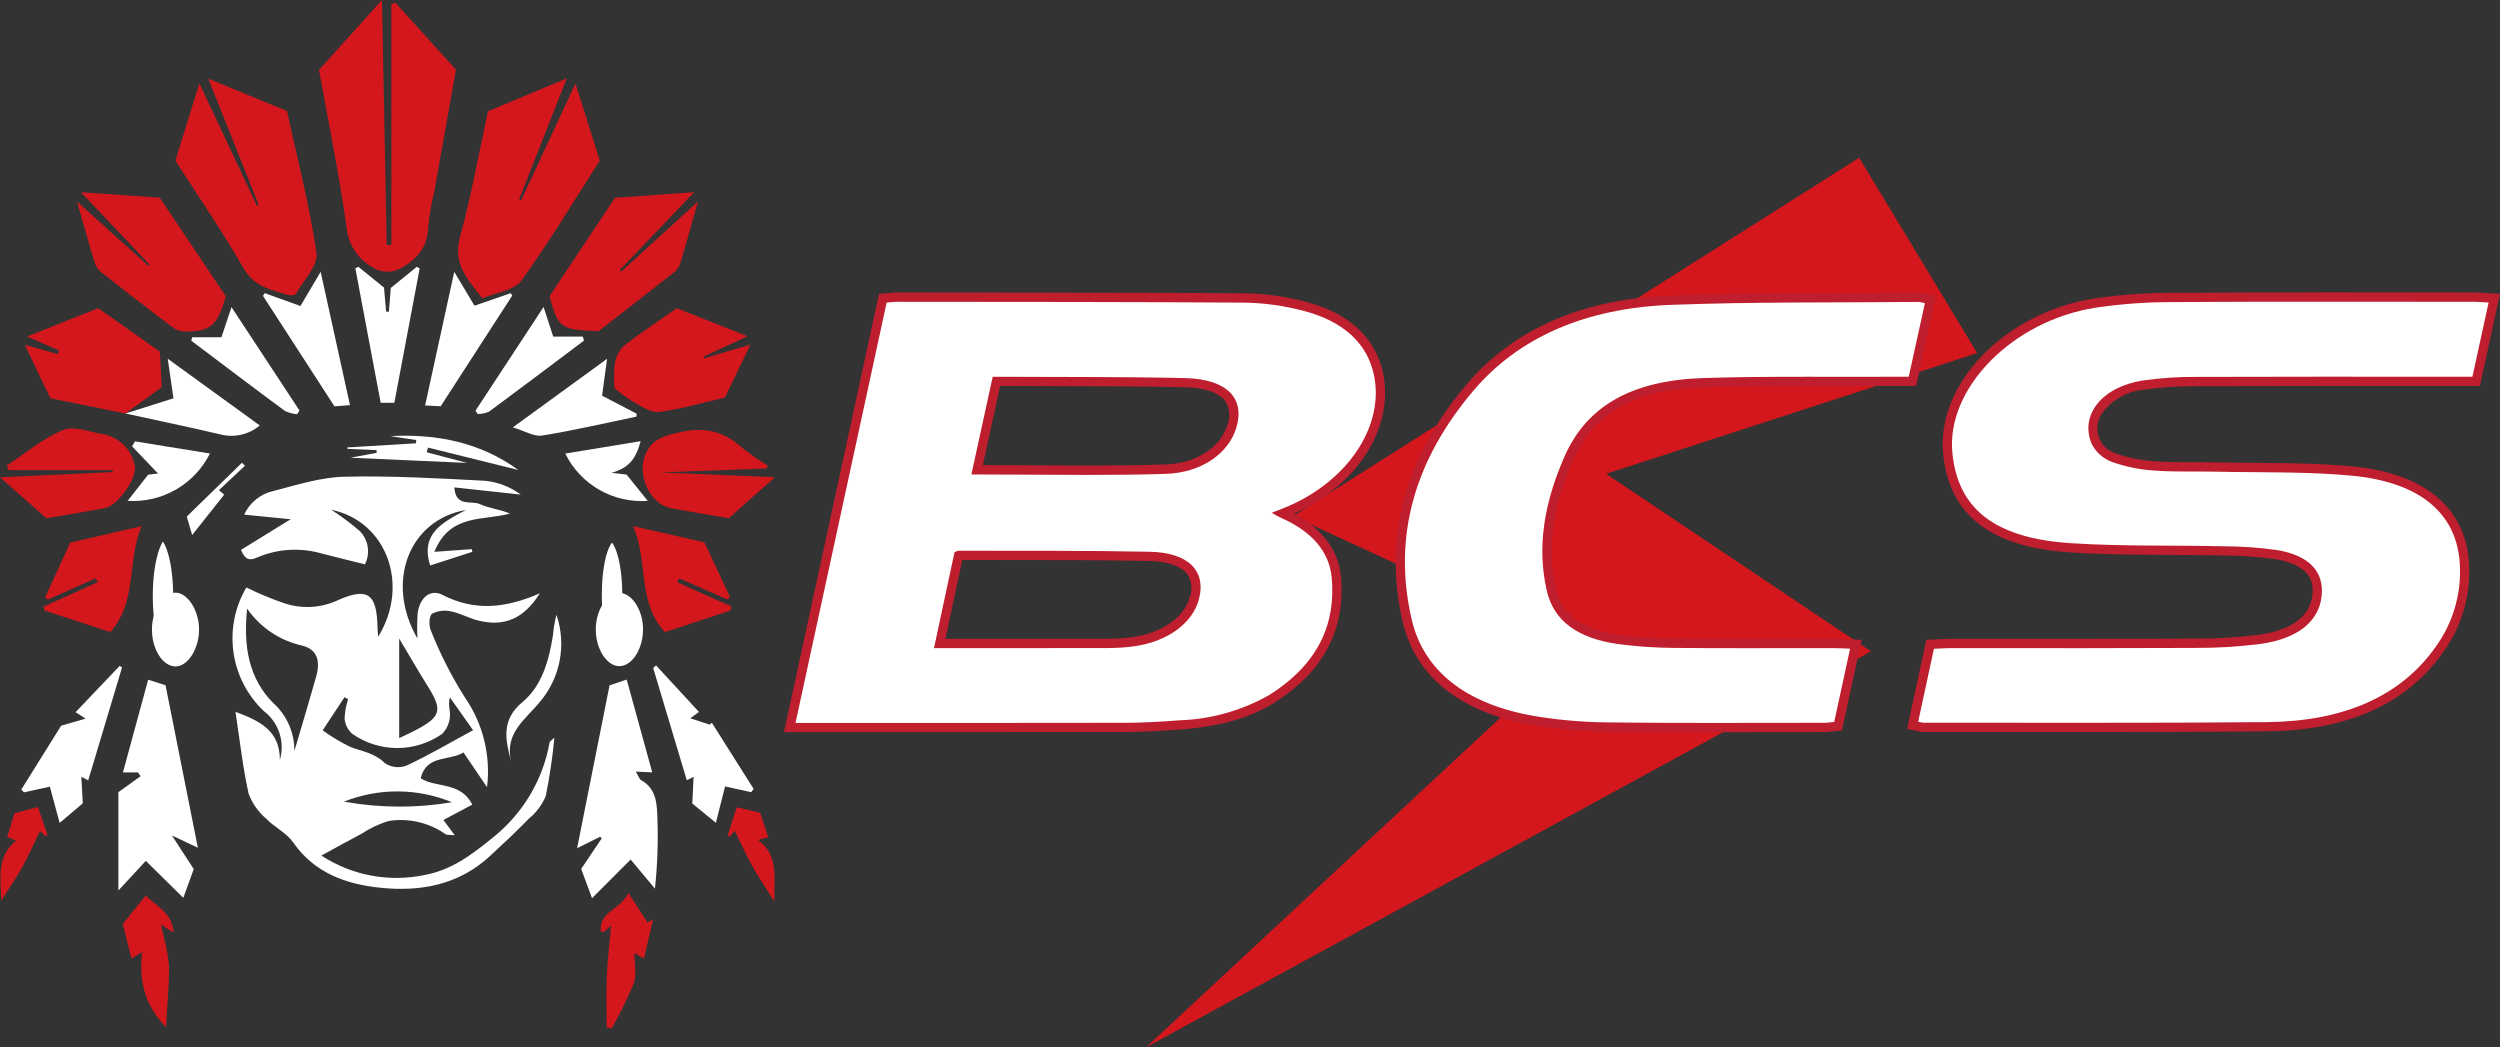 <?xml version="1.0" encoding="UTF-8"?>
<svg id="logo" xmlns="http://www.w3.org/2000/svg" version="1.1" xmlns:xlink="http://www.w3.org/1999/xlink" viewBox="0 0 302.145 126.574">
  <rect x="0" y="0" width="302.145" height="126.574" fill="#333333" stroke="none"/>
  <!-- Generator: Adobe Illustrator 29.3.1, SVG Export Plug-In . SVG Version: 2.1.0 Build 151)  -->
  <defs>
    <style>
      .st0 {
        fill: #fff;
      }

      .st1 {
        fill: none;
      }

      .st2 {
        fill: #be1e2d;
      }

      .st3 {
        fill: #d4171c;
      }

      .st4 {
        clip-path: url(#clippath);
      }
    </style>
    <clipPath id="clippath">
      <rect class="st1" width="302.145" height="126.574"/>
    </clipPath>
  </defs>
  <path id="Path_1" class="st3" d="M156.271,62.392l34.245,15.8-51.994,48.379,87.612-47.849-32.024-21.456,44.847-14.6-14.263-23.6-68.423,43.326Z"/>
  <g id="Group_2">
    <g class="st4">
      <g id="Group_1">
        <path id="Path_2" class="st0" d="M95.448,87.922l11.249-51.878.908-.082c.271-.027.469-.046.666-.046l9.921.008c10.572.007,21.5.013,32.254.094,2.399.041,4.784.367,7.106.97,5.064,1.29,8.2,4.134,9.054,8.223,1.381,6.576-3.4,13.622-11.363,16.756l-.218.086c3.994,1.757,6.175,4.346,6.484,7.695.566,6.144-2.055,11.093-7.789,14.709-2.849,1.8-6.39,2.8-11.145,3.156-1.92.144-4.189.292-6.469.3-6.363.012-12.724.017-19.084.016l-21.574-.007ZM124.114,77.769c3.258,0,6.517-.004,9.776-.012,1.016.001,2.031-.066,3.039-.2,3.868-.532,6.718-2.567,7.437-5.314.372-1.075.212-2.262-.431-3.2-.857-1.132-2.577-1.756-4.977-1.806-5.522-.114-11.145-.116-16.582-.117-2.162,0-4.324-.003-6.487-.008-.014.005-.028.012-.041.019l-2.273,10.631,10.539.007ZM118.096,56.769c2.169.003,4.317.013,6.444.03,2.31.016,4.6.03,6.879.03h0c3.671,0,6.673-.039,9.447-.127,3.883-.12,7.1-2.186,8-5.14.451-1.112.338-2.373-.305-3.386-.865-1.2-2.714-1.866-5.349-1.929-4.978-.118-10.05-.128-14.953-.137-2.101-.005-4.201-.011-6.3-.02h-1.533l-2.33,10.679Z"/>
        <path id="Path_3" class="st2" d="M108.267,36.478h0c14.057.017,28.115,0,42.171.1,2.353.04,4.693.36,6.971.953,4.985,1.27,7.844,3.983,8.644,7.8,1.322,6.3-3.366,13.107-11.019,16.118l-1.334.527c.4.222.689.417,1.019.561,3.775,1.642,5.934,4.089,6.227,7.266.513,5.558-1.6,10.445-7.53,14.183-3.325,1.895-7.063,2.949-10.888,3.071-2.135.16-4.285.292-6.429.3-6.394.013-12.789.019-19.184.017h-20.772c3.683-16.989,7.339-33.852,11.013-50.8.546-.046.83-.09,1.113-.09M131.393,57.398c3.183,0,6.339-.028,9.492-.126,4.42-.138,7.606-2.546,8.522-5.537,1.1-3.611-1.1-5.918-6.176-6.039-7.084-.169-14.176-.116-21.265-.157h-1.989c-.87,3.983-1.711,7.835-2.577,11.8,4.759,0,9.4.059,13.993.059M112.882,78.331h11.377c3.213,0,6.425-.004,9.636-.011,1.041.002,2.082-.065,3.114-.2,4.1-.562,7.134-2.786,7.9-5.728.884-3.379-1.262-5.611-5.94-5.707-7.712-.158-15.431-.1-23.148-.124-.161.041-.316.103-.462.183-.8,3.722-1.609,7.529-2.477,11.589M108.272,35.356h0c-.242.004-.483.02-.723.049-.136.013-.293.029-.483.046l-.827.07-.175.81-11.017,50.794-.295,1.359h22.168c6.395,0,12.79-.006,19.186-.017,2.29-.006,4.576-.154,6.509-.3,4.849-.362,8.473-1.392,11.4-3.24,5.928-3.737,8.636-8.862,8.049-15.234-.293-3.178-2.246-5.787-5.674-7.605,7.649-3.407,12.142-10.419,10.761-17-.905-4.313-4.179-7.3-9.465-8.653-2.366-.614-4.797-.946-7.241-.987-10.775-.081-21.729-.089-32.322-.093l-9.855-.008M120.875,46.647h1.08c2.114.013,4.228.019,6.343.02,4.888.009,9.941.017,14.9.137,2.417.057,4.16.658,4.907,1.695.534.873.617,1.95.223,2.895-.833,2.725-3.841,4.631-7.484,4.744-2.774.086-5.779.126-9.457.126-2.272,0-4.558-.015-6.864-.03-1.897-.011-3.809-.021-5.738-.028l.921-4.212,1.169-5.347ZM114.267,77.206l2.037-9.527c2.025.007,4.053.009,6.083.007,5.43,0,11.046,0,16.558.117,2.191.045,3.8.608,4.542,1.584.534.803.659,1.811.335,2.719-.649,2.485-3.386,4.408-6.97,4.9-.983.13-1.974.194-2.965.193-3.211.009-6.422.012-9.633.011h-9.987v-.004Z"/>
        <path id="Path_4" class="st0" d="M232.466,87.908c-.166-.005-.33-.031-.489-.076l-.262-.061-.555-.114,2.107-9.792,1.114-.048c.471-.025.933-.047,1.394-.047l15.937.006c4.506,0,9.012-.01,13.517-.031,2.639.02,5.275-.14,7.892-.478,2.92-.41,6.488-1.656,6.9-5.248.314-2.738-1.369-4.42-5-5-2.094-.288-4.206-.434-6.32-.437-2.169-.05-4.343-.061-6.515-.073-3.927-.021-7.986-.041-11.96-.3-9.429-.617-14.14-4.255-14.825-11.449-.768-8.046,7.532-16.513,17.761-18.119,3.062-.456,6.153-.686,9.248-.686,5.933-.038,11.87-.054,17.81-.048l18.8.012c.342,0,.684.022,1.095.05l1.349.08-2.2,10.048-18.795-.007c-5.025,0-10.051.008-15.076.025-2.114-.013-4.226.129-6.319.424-2.619.4-4.66,1.588-5.6,3.264-1.088,1.756-.547,4.061,1.208,5.149.231.143.477.261.734.351,1.606.567,3.284.909,4.984,1.014,1.354.105,2.733.114,3.921.114h1.46c.633,0,1.264,0,1.9.017,1.623.037,3.25.049,4.879.062,3.84.028,7.811.058,11.673.421,10.988,1.031,13.477,6.868,13.632,11.583.124,3.563-.938,7.067-3.018,9.963-4.292,6.127-11.322,9.277-20.894,9.366-7.716.071-15.291.08-21.683.08l-19.804-.015Z"/>
        <path id="Path_5" class="st2" d="M280.247,36.464c6.256,0,12.512.004,18.767.011.507,0,1.013.053,1.754.093-.653,2.993-1.283,5.877-1.958,8.964h-2.134c-5.41,0-10.821-.002-16.233-.006-5.017,0-10.033.008-15.049.025-2.141-.012-4.28.132-6.4.431-4.913.747-7.681,4.158-6.194,7.681.516.992,1.379,1.761,2.424,2.16,1.657.585,3.386.938,5.14,1.048,1.31.1,2.632.116,3.956.116h1.471c.628,0,1.255,0,1.881.017,5.508.124,11.068-.031,16.511.48,8.526.8,12.918,4.742,13.124,11.044.124,3.442-.902,6.827-2.917,9.62-4.269,6.094-11.275,9.043-20.44,9.127-7.217.066-14.435.081-21.652.081-5.311,0-10.621-.003-15.93-.008h-3.9c-.216-.025-.429-.067-.638-.126.622-2.895,1.245-5.784,1.9-8.813.705-.029,1.378-.079,2.051-.079h2.31c4.503,0,9.006.002,13.511.007,4.545,0,9.091-.01,13.636-.031,2.663.016,5.324-.146,7.966-.483,4.528-.638,7.034-2.723,7.38-5.74.342-2.978-1.491-4.982-5.471-5.618-2.121-.291-4.259-.439-6.4-.444-6.15-.142-12.335.026-18.45-.375-9.232-.6-13.66-4.187-14.305-10.942-.74-7.755,7.234-15.934,17.291-17.513,3.034-.453,6.097-.68,9.164-.681,5.945-.037,11.891-.053,17.837-.047M280.25,35.341c-7.152,0-12.655.015-17.844.047-3.123.002-6.242.234-9.331.694-10.692,1.679-19.041,10.254-18.234,18.727.708,7.414,5.729,11.324,15.349,11.954,3.988.261,8.056.283,11.989.3,2.137.011,4.345.022,6.508.073,2.089.007,4.175.15,6.245.43,4.946.791,4.636,3.495,4.534,4.383-.371,3.237-3.7,4.373-6.422,4.756-2.592.335-5.204.493-7.817.473-3.923.021-8.127.031-13.629.031h-15.822c-.476,0-.951.024-1.438.048-.217.011-.436.021-.657.03l-.869.035-.183.85-1.9,8.813-.239,1.109,1.113.227c.094.019.174.038.242.055.202.057.41.088.619.093h19.83c6.384,0,13.951-.01,21.662-.081,9.764-.09,16.946-3.321,21.348-9.6,2.15-2.994,3.248-6.616,3.12-10.3-.229-6.984-5.251-11.289-14.141-12.124-3.882-.364-7.863-.395-11.713-.423-1.627-.012-3.255-.025-4.878-.062-.634-.013-1.27-.017-1.906-.017h-1.47c-1.174,0-2.538-.008-3.869-.112-1.647-.101-3.272-.43-4.828-.978-1.66-.573-2.541-2.384-1.968-4.044.079-.23.185-.45.315-.656,1.201-1.718,3.104-2.811,5.193-2.983,2.066-.29,4.151-.43,6.237-.417,5.015-.02,10.03-.029,15.044-.026h19.272l.193-.883,1.958-8.963.281-1.288-1.316-.072c-.25-.013-.472-.029-.677-.043-.413-.028-.768-.052-1.138-.053-3,0-6-.002-9-.006-3.253,0-6.507-.002-9.762-.006"/>
        <path id="Path_6" class="st0" d="M207.01,87.932c-4.174,0-8.348-.012-12.522-.062-3.034-.018-6.062-.274-9.056-.764-8.533-1.461-13.84-5.635-15.346-12.067-2.344-10.006.2-19.482,7.547-28.166,5.613-6.63,13.784-10.192,24.284-10.591,6.98-.264,14.089-.286,20.964-.307,3-.009,6.009-.019,9.011-.047.172.005.344.033.509.082.093.024.207.052.357.083l.552.119-2.171,9.881h-2.58c-1.223.007-2.446.009-3.67.008l-6.485-.006c-3.958,0-8.21.019-12.484.154-8.4.262-13.739,3.26-16.327,9.165-2.544,5.8-3.229,11-2.094,15.883.788,3.39,3.471,5.352,8.2,6,2.215.289,4.447.44,6.681.451,2.826.026,5.653.037,8.48.033l10.689-.008c.43,0,.859.019,1.346.04l1.392.053-2.145,9.9-.813.084c-.285.04-.573.062-.861.067l-13.458.015Z"/>
        <path id="Path_7" class="st2" d="M231.903,36.491c.249.033.495.085.737.154-.639,2.9-1.279,5.812-1.955,8.888h-2.132c-1.235.007-2.47.009-3.706.008-2.144,0-4.29-.006-6.434-.006-4.174,0-8.346.022-12.514.154-8.739.274-14.153,3.412-16.823,9.5-2.316,5.281-3.414,10.7-2.126,16.235.841,3.619,3.745,5.755,8.673,6.425,2.239.293,4.494.445,6.752.456,2.807.026,5.616.037,8.425.033,3.192,0,6.384-.003,9.577-.008h1.172c.621,0,1.244.04,2.048.068l-1.919,8.848c-.441.043-.827.111-1.214.111-4.5,0-9,.015-13.493.015-4.161,0-8.318-.012-12.478-.062-3.005-.018-6.003-.271-8.968-.756-8.418-1.441-13.461-5.516-14.9-11.641-2.309-9.859.2-19.14,7.429-27.676,5.494-6.489,13.6-10,23.877-10.391,9.968-.378,19.971-.261,29.959-.356l.013.001ZM231.903,35.369h-.019c-2.989.028-5.982.038-8.976.047-6.89.021-14.014.044-21.012.308-10.666.4-18.973,4.033-24.692,10.788-7.473,8.826-10.052,18.467-7.666,28.656,1.562,6.67,7.025,10.989,15.8,12.492,3.023.495,6.081.753,9.144.772,3.63.043,7.483.062,12.492.062,2.267,0,4.533-.002,6.8-.007,2.233-.005,4.466-.007,6.7-.008.311-.005.622-.03.931-.072.124-.016.255-.031.388-.044l.818-.077.173-.8.96-4.428.957-4.421.285-1.311-1.341-.047c-.265-.009-.509-.019-.741-.029-.486-.021-.915-.039-1.345-.039h-10.758c-3.365,0-5.96-.01-8.415-.033-2.211-.011-4.418-.16-6.61-.446-4.474-.609-7-2.43-7.732-5.567-1.107-4.763-.433-9.843,2.061-15.531,2.528-5.765,7.558-8.571,15.832-8.831,4.267-.133,8.519-.153,12.478-.153h6.434c1.237,0,2.474-.003,3.711-.008h3.028l.193-.88,1.834-8.335.122-.553.242-1.1-1.1-.234c-.141-.03-.25-.057-.339-.08-.205-.06-.417-.094-.631-.1"/>
        <path id="Path_8" class="st3" d="M47.301,29.6V.482l.472-.162,7.33,8.1c-.859,4.851-1.731,9.773-2.605,14.694-.353,1.409-.599,2.842-.737,4.288-.061,2.628-1.57,4.159-3.672,5.19-.805.339-1.712.339-2.517,0-2.082-.922-3.498-2.904-3.694-5.172-.887-6.344-2.185-12.633-3.323-18.972L46.166,0c.2,10.154.384,19.875.572,29.595l.563.007"/>
        <path id="Path_9" class="st3" d="M58.299,36.052c-1.9-2.387-3.584-4.234-2.7-7.434,1.363-4.92,2.248-9.973,3.379-15.169l9.524-3.98c-2.042,5.186-3.9,9.911-5.765,14.636l.242.108c2.126-4.567,4.254-9.135,6.572-14.116,1.046,3.316,1.959,6.209,2.938,9.314-3.1,4.82-6.09,9.819-9.488,14.523-.847,1.173-3.006,1.4-4.7,2.117"/>
        <path id="Path_10" class="st3" d="M21.213,19.439c.138-.5.2-.759.28-1.014.816-2.615,1.636-5.231,2.61-8.339l6.952,14.782.218-.093c-1.974-4.927-3.939-9.853-6.104-15.272l9.513,3.915c1.243,5.7,2.728,11.386,3.568,17.162.218,1.5-1.566,3.3-2.489,4.935-.1.169-.627.223-.9.14-2.071-.622-4.132-.977-5.433-3.247-2.544-4.435-5.455-8.657-8.215-12.969"/>
        <path id="Path_11" class="st3" d="M27.289,35.803c-1.009,3.592-1.888,4.316-5.112,4.262-.531-.052-1.035-.261-1.448-.6-2.833-2.145-5.645-4.318-8.438-6.517-.377-.29-.662-.683-.822-1.131-.733-2.4-1.4-4.815-2.154-7.447l8.644,7.776.147-.137-8.315-8.772,9.52.656c2.686,4.009,5.346,7.979,7.979,11.91"/>
        <path id="Path_12" class="st3" d="M84.355,24.358c-.75,2.642-1.406,5.011-2.105,7.367-.109.411-.334.782-.649,1.068-3.12,2.472-6.268,4.909-9.26,7.239-4.627-.19-4.879-.368-5.925-4.234,2.557-3.839,5.205-7.817,7.915-11.89l9.566-.682c-3.221,3.367-6.107,6.386-8.994,9.4l.188.186,9.265-8.459"/>
        <path id="Path_13" class="st0" d="M14.31,95.736l2.688-1.928-.332-.46h-1.806c1.034-3.8,2.029-7.456,3.047-11.2l2.1.668c1.3,6.517,2.583,12.985,3.906,19.64l-3.138-1.482,2.641,4.064c-.37,1.018-.8,2.2-1.263,3.471l-4.532-4.467-3.311,3.577v-11.883Z"/>
        <path id="Path_14" class="st0" d="M78.829,93.346l-1.985-.092c.282.459.4.9.677,1.059,1.81,1.018,1.867,2.808,1.929,4.5.108,2.866.01,5.737-.293,8.589-.936-1.123-1.874-2.244-2.941-3.522l-4.664,4.672c-.477-1.29-.911-2.463-1.309-3.537l2.476-3.688c-.062-.066-.123-.131-.184-.2l-2.787,1.384c1.313-6.592,2.6-13.052,3.921-19.681l2.071-.7c1.012,3.674,2.02,7.333,3.089,11.213"/>
        <path id="Path_15" class="st3" d="M15.163,49.975l-9.071-1.839-3.094-6.464,3.98,1.122.161-.424-3.85-1.7,8.574-3.429,7.462,5.253c.075,1.446.14,2.725.222,4.3l-4.385,3.182.001-.001Z"/>
        <path id="Path_16" class="st3" d="M90.684,41.648l-3.071,6.4c-2.615.6-5.251,1.383-7.944,1.735-.984.128-2.148-.679-3.143-1.219-.794-.493-1.55-1.044-2.262-1.649-.083-1.001-.068-2.008.044-3.006.132-.803.517-1.542,1.1-2.11,2.031-1.587,4.192-3.009,6.38-4.549l8.543,3.387-5.3,2.463.071.2,5.581-1.653"/>
        <path id="Path_17" class="st3" d="M5.6,62.637l-5.6-4.956,13.612-.627.007-.231H1.024l-.2-.566c2.25-1.473,4.364-3.267,6.8-4.288,1.285-.538,3.144.233,4.732.487,2.016.326,3.602,1.899,3.944,3.912.262,1.433-2.078,4.755-3.615,5.042-2.323.434-4.658.809-7.093,1.227"/>
        <path id="Path_18" class="st3" d="M92.64,56.618l-12.9.479,13.924.574-5.591,4.967c-2.334-.4-4.659-.786-6.976-1.217-2.578-.48-4.1-4.022-3.135-6.4.776-1.914,2.112-2.261,3.84-2.7,2.94-.747,5.443-.394,7.732,1.672,1.037.829,2.126,1.591,3.26,2.28-.052.114-.1.229-.153.343"/>
        <path id="Path_19" class="st3" d="M88.291,73.778l-7.929,2.613c-3.393-3.655-1.982-8.611-3.851-12.8l8.623,1.957,3.079,6.581c-.087.112-.174.225-.26.339l-5.862-2.566-.236.467c1.067.479,2.133.958,3.2,1.437,1.105.493,2.211.985,3.32,1.474l-.081.5"/>
        <path id="Path_20" class="st3" d="M11.569,69.89l-5.8,2.576c-.108-.087-.215-.175-.324-.261,1.016-2.21,2.032-4.421,3.048-6.633l8.642-1.982c-1.824,4.107-.454,9-3.8,12.8l-7.953-2.6-.128-.469,6.552-2.964c-.081-.159-.16-.314-.237-.467"/>
        <path id="Path_21" class="st0" d="M79.284,80.414c1.706,1.851,3.412,3.7,5.187,5.627l-1.042.773,2.328.76.279-.218,5.046,7.99-.293.4-3.16-.7c-.35,1.391-.684,2.721-1.107,4.4l-2.852-2.332c.052-1.059.1-2.069.159-3.232l-.825.419-4.062-13.571.342-.313"/>
        <path id="Path_22" class="st0" d="M10.661,94.311l-.833-.427c.064,1.135.118,2.1.179,3.2-.812.689-1.691,1.432-2.8,2.372-.434-1.611-.792-2.934-1.182-4.381l-3.12.683-.332-.331,4.816-7.723,2.951-.851-1.206-.781,5.336-5.6.278.2-4.087,13.639"/>
        <path id="Path_23" class="st0" d="M47.662,48.679h-1.654c-1.026-5.451-2.043-10.849-3.061-16.248l.362-.186,3.1,2.51c.089,1,.172,1.948.256,2.9l.338.02c.072-.912.145-1.824.228-2.878l3.146-2.554.343.2c-1.01,5.363-2.021,10.726-3.061,16.242"/>
        <path id="Path_24" class="st0" d="M53.259,49.101l-1.881-.1c1.163-5.336,2.3-10.533,3.522-16.149l2.444,4.095,4.372-1.514.2.275-8.657,13.393"/>
        <path id="Path_25" class="st0" d="M31.989,35.427l4.322,1.557c.751-1.272,1.478-2.5,2.442-4.138,1.227,5.582,2.368,10.768,3.544,16.118l-1.875.145-8.639-13.35.206-.332"/>
        <path id="Path_26" class="st0" d="M15.159,49.975l5.807-1.837c-.25-1.723-.447-3.084-.694-4.781l11.12,8.063c-1.318,1.113-3.094,1.516-4.763,1.08-3.809-.893-7.64-1.689-11.463-2.525h-.007"/>
        <path id="Path_27" class="st0" d="M72.766,47.822l4.179,2.177c-.006.118-.011.234-.018.351-3.8.787-7.586,1.676-11.415,2.29-.975.157-2.088-.559-3.532-.99l11.391-8.286c-.23,1.69-.417,3.069-.606,4.46"/>
        <path id="Path_28" class="st3" d="M17.154,115.055c-.467.3-.759.491-1.257.813l-1.059-4.2,2.776-3.433c1.513,1.428,3.26,2.237,3.349,4.473l-1.526-.98c.192.8.339,1.323.437,1.854.296,1.111.484,2.248.563,3.395-.021,2.391-.241,4.78-.38,7.156-2.389-2.492-3.276-5.14-2.9-9.08"/>
        <path id="Path_29" class="st3" d="M73.856,111.872l-.944.815c-.133-.07-.295-.109-.3-.161-.216-2.366,2.317-2.5,3.332-4.607.906,1.4,1.607,2.482,2.307,3.563l.68-.376c-.358,1.532-.717,3.064-1.113,4.759l-1.148-.685c0,1.284.311,2.592-.067,3.656-.778,1.871-1.672,3.691-2.679,5.45l-.606-.11c0-2.047-.068-4.1.019-6.139.087-2.024.334-4.042.519-6.164"/>
        <path id="Path_30" class="st0" d="M70.579,41.164c-3.818,2.868-7.624,5.747-11.465,8.581-.432.188-.897.29-1.368.3-.093-.136-.186-.273-.28-.408l8.231-12.536,1.164,3.583h3.576c.047.161.094.322.142.482"/>
        <path id="Path_31" class="st0" d="M23.216,40.764h3.545c.391-1.17.74-2.215,1.218-3.645,2.857,4.345,5.535,8.419,8.214,12.493-.094.149-.187.298-.28.447-.505-.037-.998-.166-1.457-.379-3.8-2.8-7.56-5.658-11.332-8.5.03-.139.062-.279.092-.418"/>
        <path id="Path_32" class="st0" d="M68.321,54.815l9.106-1.494c-.6,2.258-1.5,3.231-3.5,3.83l1.8.205,2.555,3.176c-4.177.302-8.12-1.96-9.967-5.718"/>
        <path id="Path_33" class="st0" d="M17.901,57.372l1.725-.215-.352.252c-1.103-1.156-2.207-2.312-3.312-3.467l.349-.6,9.06,1.468c-1.864,3.732-5.782,5.985-9.945,5.719l2.477-3.157"/>
        <path id="Path_34" class="st0" d="M51.575,54.663l4.873,1.282-14.1-.625,3.167-.589v-.331l-3.541-.156v-.168l8.29-.5c.016-.131.031-.261.048-.393l-3.156-.477c5.654-.3,10.927.77,15.494,4.1l-10.929-2.716c-.049.192-.1.382-.147.573"/>
        <path id="Path_35" class="st3" d="M88.811,100.404l-.616.717-.259-.136c.352-1.091.7-2.181,1.106-3.421l2.817.658c.326.969.645,1.919.991,2.951l-1.24.343c2.6,1.941,1.886,4.539,1.988,7.446-1.082-1.72-1.966-3.008-2.723-4.365-.738-1.323-1.346-2.72-2.065-4.193"/>
        <path id="Path_36" class="st3" d="M.151,108.868c-.057-2.747-.621-5.266,1.789-7.293l-1.073-.407c.282-.921.572-1.874.883-2.888l2.841-.748c.4,1.176.772,2.264,1.142,3.351l-.2.177-.7-.626c-.675,1.4-1.3,2.832-2.05,4.2s-1.629,2.627-2.632,4.234"/>
        <path id="Path_37" class="st0" d="M73.939,78.53c-1.64-2.777-1.578-10.891.025-12.954,1.644,2.221,1.679,10.311-.025,12.954"/>
        <path id="Path_38" class="st0" d="M19.686,65.446c1.653,2.511,1.643,10.657.058,12.975-1.65-2.04-1.741-10.2-.058-12.975"/>
        <path id="Path_39" class="st0" d="M29.596,56.295c-1.033.969-2.066,1.938-3.132,2.941l.631.547-3.871,4.878-.652-2.232,6.669-6.5c.119.119.237.239.356.359"/>
        <path id="Path_40" class="st0" d="M52.495,66.693l4.522-.324c.025.109.05.218.075.325-1.669.539-3.338,1.078-5.11,1.649-1.179-3.84,1.441-5.18,4.331-6.71-6.977,1.222-9.763,8.819-5.857,15.544-.054-1.018-.047-2.039.02-3.057.242-1.84,1.494-3,3.009-2.221,3.86,1.991,7.6,1.622,11.759-.192-1.944,3.1-4.323,4.066-7.456,3.287-1.114-.277-2.153-.879-3.271-1.1-.776-.186-1.593-.085-2.3.286-.36.252-.409,1.439-.151,2,1.113,2.819,2.488,5.527,4.107,8.088,2.198,3.172,3.156,7.041,2.691,10.872-.9-1.328-1.8-2.656-2.849-4.2-1.743,1.073-4.466.237-5.176,3.127,1.964,1.208,4.782.362,6.247,3.173l-3.493,1.86,1.364,1.848c-.555-.059-.9,0-1.117-.135-2.005-1.408-4.481-1.977-6.9-1.586-1.142.357-2.229.872-3.228,1.531-1.557.819-3.093,1.676-4.869,2.642,3.675,2.406,8.156,3.252,12.456,2.354,3.259-.591,5.713-2.444,8.332-4.581,3.585-2.873,6.002-6.951,6.8-11.475.018-.082.144-.142.571-.544-.223,2.374-.572,4.736-1.046,7.073-.446,1.051-1.14,1.978-2.024,2.7-1.532,1.572-3.137,3.077-4.752,4.566-3.755,3.46-8.371,4.3-13.188,3.8-4.135-.424-7.963-1.756-10.557-5.48-.812-1.165-2.286-1.846-3.3-2.9-.94-.808-1.659-1.842-2.09-3.004-.7-3.153-1.052-6.384-1.585-9.88,2.956,1.1,5.361,2.272,5.368,5.805.633-2.17-.132-4.507-1.926-5.882-4.112-3.877-4.994-10.083-2.126-14.953,1.477.731,3,1.366,4.559,1.9,2.007.686,4.197.612,6.153-.209,3.938-1.808,5.079-1.051,5.141,3.274,0,.311.052.619.084.982,3.839-6.241,1.046-13.939-5.679-15.341,1.217.784,2.377,1.653,3.471,2.6,1.034,1.068,1.275,2.675.6,4-1.779-.446-3.56-.879-5.333-1.339-2.449-.685-5.056-.545-7.418.4-.8.322-1.575.8-2.224-.812l6-3.7-5.614-.557c.66-1.456,1.968-2.515,3.529-2.857,2.83-.731,5.711-1.658,8.59-1.725,5.654-.133,11.323.193,16.977.49,1.568.154,3.064.732,4.329,1.67l-8.03-.868c.156,2.44,2.076,1.543,3.09,2.019,1.095.514,2.384.61,3.635,1.143-3.192.891-7.251-.043-9.137,4.625M35.576,90.767c.921-3.129,1.8-6.025,2.62-8.935.564-1.99.132-3.334-1.648-3.8-2.712-.593-5.099-2.191-6.681-4.473-.493,4.651.249,8.448,3.122,11.376,1.665,1.477,2.608,3.604,2.586,5.83M57.175,88.246l-2.8-3.955c-.266.95.091,1.671,0,2.334-.056.789-.398,1.531-.961,2.087-3.271,2.275-7.617,2.256-10.869-.047-.52-.473-.842-1.125-.9-1.826.035-.798.179-1.587.427-2.346l-.436-.227-2.638,4c1.059.77,2.184,1.444,3.362,2.015,1.459.541,2.971.754,4.188,1.976.777.501,1.747.599,2.608.261,2.621-1.222,5.124-2.7,8.019-4.267M48.244,89.207c1.019-.491,1.577-.736,2.112-1.022,2.922-1.566,3.127-2.384,1.422-5.114-1.229-1.968-2.389-3.98-3.534-5.9v12.036ZM54.622,96.957c-4.175-1.719-8.854-1.745-13.048-.073,4.312.778,8.727.803,13.048.073"/>
        <path id="Path_41" class="st0" d="M72.002,75.997c.027-2.26,1.341-4.3,2.8-4.343,1.476-.045,2.843,1.936,2.911,4.216.071,2.407-1.23,4.569-2.791,4.638s-2.947-2.082-2.918-4.511"/>
        <path id="Path_42" class="st0" d="M24.057,75.961c.047,2.4-1.347,4.617-2.88,4.581-1.57-.037-2.869-2.175-2.812-4.627.054-2.283,1.4-4.3,2.855-4.288,1.438.015,2.791,2.084,2.836,4.334"/>
        <path id="Path_43" class="st0" d="M61.754,91.962c-.717-2.7-1.144-5.009,1.4-7.122,2.373-1.969,3.2-5.066,3.683-8.114.069-.822.207-1.636.413-2.434,1.26,3.692.444,7.776-2.137,10.7-1.736,2.058-4.1,3.644-3.363,6.971"/>
      </g>
    </g>
  </g>
</svg>